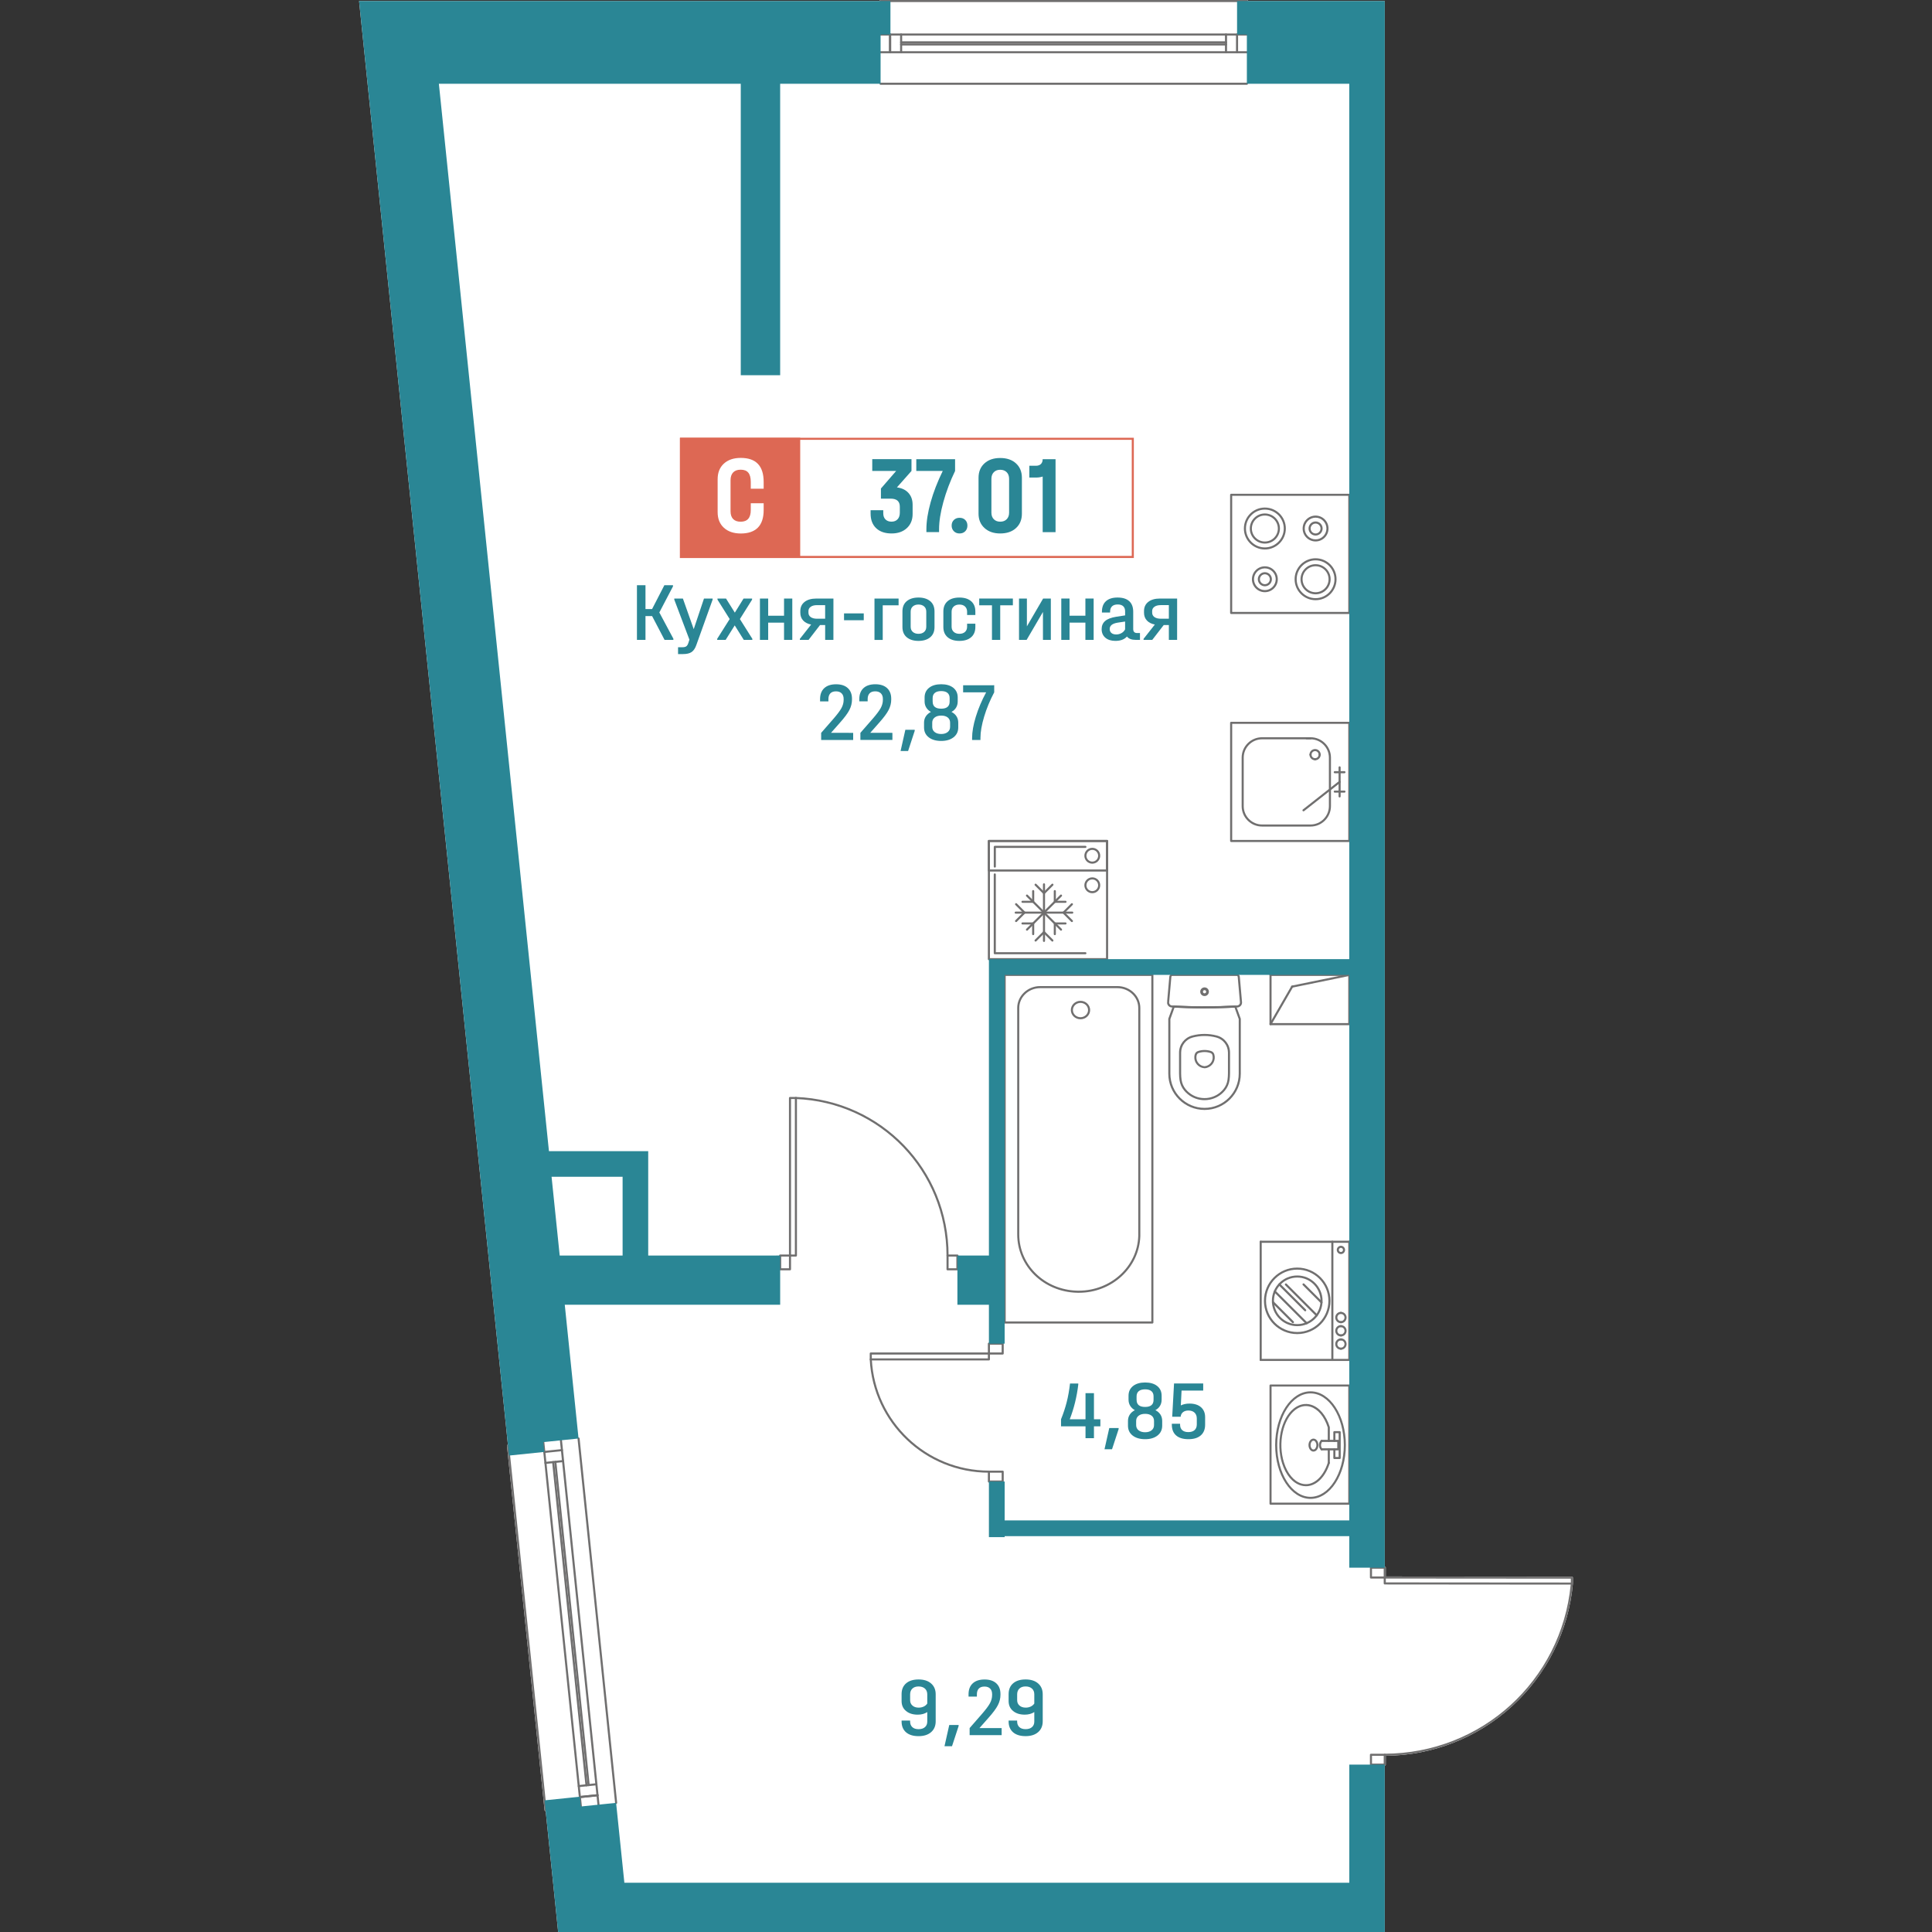 <?xml version="1.0" encoding="utf-8"?>
<!-- Generator: Adobe Illustrator 28.0.0, SVG Export Plug-In . SVG Version: 6.00 Build 0)  -->
<svg version="1.1" id="_x5F_квартиры" xmlns="http://www.w3.org/2000/svg" xmlns:xlink="http://www.w3.org/1999/xlink"
	 x="0px" y="0px" width="1000px" height="1000px" viewBox="0 0 1000 1000" style="enable-background:new 0 0 1000 1000;"
	 xml:space="preserve">
<rect x="0" y="0" width="1000" height="1000" fill="#333333" stroke="none"/>
<style type="text/css">
	.st0{fill:#FFFFFF;}
	.st1{fill:#2A8695;}
	.st2{fill:#706F6F;}
	.st3{fill:#797370;}
	.st4{fill:#DD6854;}
</style>
<g>
	<path class="st0" d="M814.14,816.6v3.06c0,0.04,0,0.07-0.01,0.1c-2.25,24.35-13.42,46.82-31.45,63.32
		c-17.92,16.4-41.13,25.52-65.39,25.71v4.57c0,0.3-0.24,0.53-0.54,0.54v60.6h0.01v25.5H288.9l-1.87-18.23L282.61,939v-0.01
		l-0.16-1.53h-0.05c-0.27,0-0.5-0.2-0.53-0.48l-19.45-188.6c-0.03-0.3,0.19-0.56,0.48-0.59L185.86,0.54h269.39
		c0-0.3,0.24-0.54,0.54-0.54h189.6c0.3,0,0.53,0.23,0.54,0.53h70.83v810.35c0.29,0.01,0.53,0.26,0.53,0.54v4.56l96.31,0.08
		C813.9,816.06,814.14,816.3,814.14,816.6z"/>
	<g>
		<path class="st1" d="M481.94,871.36c1.58,1.38,2.37,3.25,2.37,5.61l0,13.98c0,2.36-0.79,4.23-2.37,5.61
			c-1.58,1.38-3.75,2.07-6.5,2.07c-2.79,0-4.95-0.67-6.48-2c-1.54-1.34-2.3-3.21-2.3-5.63v-0.43l4.41,0v0.43
			c0,1.27,0.38,2.25,1.14,2.96c0.76,0.71,1.83,1.06,3.23,1.06c1.42,0,2.53-0.35,3.32-1.06s1.19-1.66,1.19-2.87v-4.92
			c-1.36,0.89-3.01,1.34-4.94,1.34c-2.5,0-4.52-0.63-6.05-1.9c-1.54-1.27-2.3-2.98-2.3-5.14v-3.58c0-2.39,0.77-4.25,2.33-5.59
			c1.55-1.34,3.7-2.01,6.46-2.01S480.36,869.97,481.94,871.36z M478.12,883.31c0.78-0.37,1.38-0.89,1.83-1.55v-4.75
			c0-1.27-0.4-2.27-1.21-3s-1.91-1.1-3.3-1.1c-1.36,0-2.43,0.37-3.2,1.1s-1.16,1.73-1.16,3v3.02c0,1.15,0.4,2.08,1.21,2.78
			c0.81,0.71,1.87,1.06,3.2,1.06C476.47,883.87,477.35,883.68,478.12,883.31z"/>
		<path class="st1" d="M496.18,892.84v0.56l-3.42,10.44h-3.89l2.47-11H496.18z"/>
		<path class="st1" d="M518.45,894.44v3.67l-16.57,0v-3.67l6.41-7.34c1.99-2.3,3.36-4.13,4.11-5.5c0.74-1.37,1.12-2.78,1.12-4.25
			v-0.43c0-1.27-0.35-2.24-1.04-2.93c-0.7-0.69-1.66-1.03-2.9-1.03c-1.3,0-2.28,0.34-2.94,1.04c-0.66,0.69-1,1.68-1,2.98v1.17h-4.32
			v-1.17c0-2.44,0.72-4.34,2.16-5.67c1.44-1.34,3.49-2.01,6.15-2.01c2.59,0,4.61,0.66,6.05,1.98c1.44,1.32,2.16,3.17,2.16,5.52v0.43
			c0,1.84-0.44,3.62-1.33,5.35c-0.88,1.73-2.51,3.93-4.89,6.6l-4.65,5.26L518.45,894.44z"/>
		<path class="st1" d="M537.34,871.35c1.58,1.38,2.37,3.25,2.37,5.61l0,13.98c0,2.36-0.79,4.23-2.37,5.61
			c-1.58,1.38-3.75,2.07-6.5,2.07c-2.79,0-4.95-0.67-6.48-2c-1.54-1.34-2.3-3.21-2.3-5.63v-0.43l4.41,0v0.43
			c0,1.27,0.38,2.25,1.14,2.96c0.76,0.71,1.83,1.06,3.23,1.06c1.42,0,2.53-0.35,3.32-1.06s1.19-1.66,1.19-2.87v-4.92
			c-1.36,0.89-3.01,1.34-4.94,1.34c-2.5,0-4.52-0.63-6.05-1.9c-1.54-1.27-2.3-2.98-2.3-5.14v-3.58c0-2.39,0.77-4.25,2.33-5.59
			c1.55-1.34,3.7-2.01,6.46-2.01S535.75,869.97,537.34,871.35z M533.52,883.3c0.78-0.37,1.38-0.89,1.83-1.55V877
			c0-1.27-0.4-2.27-1.21-3s-1.91-1.1-3.3-1.1c-1.36,0-2.43,0.37-3.2,1.1s-1.16,1.73-1.16,3v3.02c0,1.15,0.4,2.08,1.21,2.78
			c0.81,0.71,1.87,1.06,3.2,1.06C531.86,883.87,532.74,883.68,533.52,883.3z"/>
	</g>
	<g>
		<path class="st1" d="M569.55,738.28l-3.32,0v6.13h-4.37v-6.13l-12.67,0v-3.67c1.2-2.96,2.17-5.9,2.92-8.82s1.32-6.15,1.73-9.69
			l4.27,0v0.6c-0.76,6.36-2.23,12.33-4.41,17.91l8.16,0l0-13.51h4.37l0,13.51l3.32,0V738.28z"/>
		<path class="st1" d="M579,739.14v0.56l-3.42,10.44h-3.89l2.47-11H579z"/>
		<path class="st1" d="M600.65,732.19c0.6,0.95,0.9,2.04,0.9,3.28v2.46c0,2.13-0.81,3.83-2.42,5.09c-1.61,1.27-3.75,1.9-6.41,1.9
			c-2.69,0-4.84-0.62-6.46-1.88c-1.61-1.25-2.42-2.96-2.42-5.11v-2.46c0-1.24,0.31-2.33,0.93-3.28c0.62-0.95,1.49-1.71,2.63-2.29
			c-1.04-0.58-1.85-1.33-2.42-2.27c-0.57-0.93-0.85-1.99-0.85-3.17v-2.03c0-2.13,0.78-3.8,2.33-5.03c1.55-1.22,3.64-1.83,6.26-1.83
			c2.63,0,4.71,0.61,6.24,1.83c1.53,1.22,2.3,2.9,2.3,5.03v2.03c0,1.21-0.28,2.27-0.83,3.19c-0.55,0.92-1.35,1.67-2.4,2.24
			C599.17,730.48,600.04,731.24,600.65,732.19z M597.32,735.47c0-1.15-0.41-2.05-1.23-2.7c-0.82-0.65-1.95-0.97-3.37-0.97
			s-2.56,0.33-3.39,0.99c-0.84,0.66-1.26,1.55-1.26,2.67v2.16c0,1.15,0.43,2.06,1.28,2.72c0.85,0.66,1.98,0.99,3.37,0.99
			c1.36,0,2.47-0.33,3.32-0.99c0.85-0.66,1.28-1.57,1.28-2.72V735.47z M588.3,724.56c0,2.45,1.47,3.67,4.41,3.67
			c2.91,0,4.37-1.22,4.37-3.67v-1.81c0-1.18-0.37-2.08-1.12-2.7c-0.74-0.62-1.83-0.93-3.25-0.93s-2.52,0.31-3.28,0.93
			c-0.76,0.62-1.14,1.52-1.14,2.7V724.56z"/>
		<path class="st1" d="M621.63,728.37c1.42,1.25,2.14,2.97,2.14,5.16v3.88c0,2.39-0.75,4.24-2.25,5.55
			c-1.5,1.31-3.63,1.96-6.38,1.96c-2.79,0-4.91-0.65-6.39-1.94c-1.47-1.29-2.21-3.16-2.21-5.61v-0.43l4.27,0v0.43
			c0,1.27,0.37,2.23,1.12,2.89c0.74,0.66,1.79,0.99,3.16,0.99c1.39,0,2.47-0.34,3.23-1.04c0.76-0.69,1.14-1.67,1.14-2.93v-3.06
			c0-1.29-0.39-2.31-1.16-3.04c-0.78-0.73-1.84-1.1-3.21-1.1c-1.14,0-2.06,0.29-2.78,0.86c-0.71,0.58-1.12,1.37-1.21,2.37l-4.37,0
			l0.95-17.22l15.09,0l0,3.67h-11.2l-0.38,7.68c1.3-0.63,2.8-0.95,4.51-0.95C618.22,726.5,620.2,727.12,621.63,728.37z"/>
	</g>
	<g>
		<path class="st1" d="M348.54,330.61v0.6l-4.56,0l-6.46-12.34h-3.42l0,12.34l-4.42,0l0-28.31l4.42,0l0,12.34h3.42l6.36-12.34
			l4.46,0v0.6l-7.07,13.51L348.54,330.61z"/>
		<path class="st1" d="M368.85,309.81v0.56l-8.45,23.56c-0.6,1.7-1.42,2.89-2.44,3.58c-1.03,0.69-2.49,1.04-4.39,1.04h-2.61v-3.54
			h2.23c0.92,0,1.6-0.16,2.04-0.48s0.81-0.92,1.09-1.81l0.52-1.64l-7.83-20.71v-0.56h4.46l5.6,15.84l5.31-15.84H368.85z"/>
		<path class="st1" d="M389.41,330.65v0.56l-4.42,0l-4.7-7.51l-4.7,7.51l-4.37,0v-0.56l6.46-10.23l-6.31-10.05v-0.56l4.42,0
			l4.56,7.29l4.51-7.29l4.42,0v0.56l-6.31,10.06L389.41,330.65z"/>
		<path class="st1" d="M397.61,309.81l0,8.89l8.21,0l0-8.89h4.27l0,21.4h-4.27l0-8.93l-8.21,0l0,8.93h-4.27l0-21.4H397.61z"/>
		<path class="st1" d="M431.37,331.21l-4.27,0l0-7.68h-2.66l-5.93,7.68l-4.51,0v-0.52l5.84-7.42c-1.77-0.34-3.15-1.05-4.13-2.11
			c-0.98-1.06-1.47-2.4-1.47-4.01v-0.86c0-2.01,0.74-3.6,2.21-4.75c1.47-1.15,3.49-1.73,6.05-1.73l8.88,0L431.37,331.21z
			 M427.09,320.25v-7.03h-4.22c-1.36,0-2.44,0.28-3.23,0.84c-0.79,0.56-1.19,1.3-1.19,2.22v0.82c0,0.98,0.39,1.75,1.19,2.31
			c0.79,0.56,1.87,0.84,3.23,0.84H427.09z"/>
		<path class="st1" d="M447.08,317.49v3.54l-10.21,0v-3.54L447.08,317.49z"/>
		<path class="st1" d="M465.11,309.81l0,3.5h-8.21l0,17.91l-4.27,0l0-21.4L465.11,309.81z"/>
		<path class="st1" d="M469.36,329.87c-1.5-1.24-2.25-3.01-2.26-5.31v-8.07c0-2.33,0.75-4.11,2.25-5.35
			c1.5-1.24,3.52-1.86,6.05-1.86c2.53,0,4.55,0.62,6.05,1.86c1.5,1.24,2.25,3.02,2.25,5.35v8.07c0,2.3-0.75,4.07-2.25,5.31
			c-1.5,1.24-3.52,1.86-6.05,1.86C472.88,331.73,470.87,331.11,469.36,329.87z M478.33,327.09c0.74-0.65,1.11-1.55,1.11-2.7v-7.77
			c0-1.18-0.37-2.09-1.12-2.74c-0.74-0.65-1.72-0.97-2.92-0.97c-1.2,0-2.18,0.32-2.92,0.97c-0.74,0.65-1.12,1.56-1.12,2.74v7.77
			c0,1.15,0.37,2.05,1.12,2.7c0.74,0.65,1.72,0.97,2.92,0.97C476.62,328.06,477.59,327.74,478.33,327.09z"/>
		<path class="st1" d="M490.49,329.83c-1.47-1.27-2.21-3.02-2.21-5.26v-8.07c0-2.27,0.73-4.04,2.18-5.31c1.46-1.27,3.5-1.9,6.12-1.9
			c2.59,0,4.62,0.63,6.08,1.9c1.46,1.27,2.18,3.04,2.18,5.31v1.81h-4.27v-1.68c0-1.12-0.36-2.02-1.07-2.7
			c-0.71-0.68-1.69-1.01-2.92-1.01s-2.21,0.34-2.94,1.01c-0.73,0.68-1.09,1.58-1.09,2.7v7.77c0,1.09,0.36,1.98,1.09,2.65
			c0.73,0.68,1.71,1.01,2.94,1.01s2.21-0.33,2.92-0.99c0.71-0.66,1.07-1.55,1.07-2.68v-1.55h4.27v1.73c0,2.24-0.73,4-2.18,5.26
			c-1.46,1.27-3.48,1.9-6.08,1.9C493.99,331.73,491.96,331.09,490.49,329.83z"/>
		<path class="st1" d="M506.84,313.3l0-3.5l17.42,0l0,3.5h-6.55l0,17.91h-4.27l0-17.91L506.84,313.3z"/>
		<path class="st1" d="M531.52,309.8l0,14.41l8.4-14.41l3.99,0l0,21.4l-4.08,0l0-14.46l-8.45,14.46h-3.94l0-21.4H531.52z"/>
		<path class="st1" d="M553.59,309.8l0,8.89l8.21,0l0-8.89h4.27l0,21.4h-4.27l0-8.93l-8.21,0l0,8.93h-4.27l0-21.4H553.59z"/>
		<path class="st1" d="M590.05,327.66v3.54h-2.23c-2.09,0-3.59-0.58-4.51-1.73c-1.36,1.5-3.35,2.25-5.98,2.25
			c-2.18,0-3.92-0.55-5.2-1.64c-1.28-1.09-1.92-2.57-1.92-4.44c0-1.78,0.61-3.19,1.83-4.23c1.22-1.04,3.09-1.75,5.62-2.16l4.7-0.73
			v-2.07c0-1.15-0.33-2.04-0.97-2.65s-1.59-0.93-2.82-0.93c-1.33,0-2.33,0.32-2.99,0.97c-0.66,0.65-1,1.58-1,2.78v0.43h-4.22v-0.43
			c0-2.39,0.7-4.21,2.09-5.46c1.39-1.25,3.39-1.88,5.98-1.88c2.66,0,4.67,0.62,6.05,1.88c1.38,1.25,2.07,3.08,2.07,5.5v8.93
			c0,1.38,0.68,2.07,2.04,2.07H590.05z M580.48,327.69c0.84-0.47,1.46-1.12,1.87-1.92v-4.06l-3.75,0.56
			c-2.82,0.43-4.22,1.53-4.22,3.28c0,0.89,0.3,1.59,0.9,2.09c0.6,0.5,1.42,0.75,2.47,0.75C578.73,328.4,579.64,328.16,580.48,327.69
			z"/>
		<path class="st1" d="M609.27,331.2H605l0-7.68h-2.66l-5.93,7.68l-4.51,0v-0.52l5.84-7.42c-1.77-0.34-3.15-1.05-4.13-2.11
			c-0.98-1.06-1.47-2.4-1.47-4.01v-0.86c0-2.01,0.74-3.6,2.21-4.75c1.47-1.15,3.49-1.73,6.05-1.73h8.88L609.27,331.2z M605,320.24
			v-7.03h-4.22c-1.36,0-2.44,0.28-3.23,0.84c-0.79,0.56-1.19,1.3-1.19,2.22v0.82c0,0.98,0.39,1.75,1.19,2.31
			c0.79,0.56,1.87,0.84,3.23,0.84H605z"/>
		<path class="st1" d="M441.6,379.33l0,3.67l-16.57,0l0-3.67l6.41-7.34c1.99-2.3,3.36-4.13,4.11-5.5c0.74-1.37,1.12-2.78,1.12-4.25
			v-0.43c0-1.27-0.35-2.24-1.04-2.93c-0.7-0.69-1.66-1.04-2.9-1.04c-1.3,0-2.28,0.34-2.94,1.04c-0.66,0.69-1,1.68-1,2.98v1.17
			l-4.32,0v-1.17c0-2.44,0.72-4.34,2.16-5.67c1.44-1.34,3.49-2.01,6.15-2.01c2.59,0,4.61,0.66,6.05,1.98
			c1.44,1.32,2.16,3.17,2.16,5.52v0.43c0,1.84-0.44,3.62-1.33,5.35c-0.88,1.73-2.51,3.93-4.89,6.6l-4.65,5.26H441.6z"/>
		<path class="st1" d="M461.91,379.32l0,3.67l-16.57,0l0-3.67l6.41-7.34c1.99-2.3,3.36-4.13,4.11-5.5c0.74-1.37,1.12-2.78,1.12-4.25
			v-0.43c0-1.27-0.35-2.24-1.04-2.93c-0.7-0.69-1.66-1.04-2.9-1.04c-1.3,0-2.28,0.34-2.94,1.04c-0.66,0.69-1,1.68-1,2.98v1.17h-4.32
			v-1.17c0-2.44,0.72-4.34,2.16-5.67c1.44-1.34,3.49-2.01,6.15-2.01c2.59,0,4.61,0.66,6.05,1.98c1.44,1.32,2.16,3.17,2.16,5.52v0.43
			c0,1.84-0.44,3.62-1.33,5.35c-0.88,1.73-2.51,3.93-4.89,6.6l-4.65,5.26L461.91,379.32z"/>
		<path class="st1" d="M473.45,377.73v0.56l-3.42,10.44h-3.89l2.47-11L473.45,377.73z"/>
		<path class="st1" d="M495.09,370.78c0.6,0.95,0.9,2.04,0.9,3.28v2.46c0,2.13-0.81,3.83-2.42,5.09c-1.61,1.27-3.75,1.9-6.41,1.9
			c-2.69,0-4.84-0.62-6.46-1.88c-1.61-1.25-2.42-2.96-2.42-5.11v-2.46c0-1.24,0.31-2.33,0.93-3.28c0.62-0.95,1.5-1.71,2.63-2.29
			c-1.04-0.58-1.85-1.33-2.42-2.27c-0.57-0.93-0.85-1.99-0.85-3.17v-2.03c0-2.13,0.78-3.8,2.33-5.03c1.55-1.22,3.64-1.83,6.27-1.83
			c2.63,0,4.71,0.61,6.24,1.83c1.53,1.22,2.3,2.9,2.3,5.03v2.03c0,1.21-0.28,2.27-0.83,3.19c-0.55,0.92-1.35,1.67-2.4,2.24
			C493.62,369.07,494.49,369.83,495.09,370.78z M491.77,374.06c0-1.15-0.41-2.05-1.23-2.7c-0.82-0.65-1.95-0.97-3.37-0.97
			s-2.56,0.33-3.39,0.99c-0.84,0.66-1.26,1.55-1.26,2.67v2.16c0,1.15,0.43,2.06,1.28,2.72s1.98,0.99,3.37,0.99
			c1.36,0,2.47-0.33,3.32-0.99c0.85-0.66,1.28-1.57,1.28-2.72V374.06z M482.75,363.14c0,2.45,1.47,3.67,4.41,3.67
			c2.91,0,4.37-1.22,4.37-3.67v-1.81c0-1.18-0.37-2.08-1.12-2.7c-0.74-0.62-1.83-0.93-3.25-0.93s-2.52,0.31-3.28,0.93
			c-0.76,0.62-1.14,1.52-1.14,2.7V363.14z"/>
		<path class="st1" d="M514.6,354.68v3.67c-2.18,4.11-3.92,8.3-5.2,12.56c-1.28,4.26-1.92,7.94-1.92,11.05l0,1.04h-4.32l0-1.04
			c0-3.13,0.64-6.8,1.92-10.98c1.28-4.19,3.06-8.39,5.34-12.62h-11.91v-3.67L514.6,354.68z"/>
	</g>
	<g id="LINE_00000091697298997191385480000001927197111293923988_">
		<path class="st2" d="M645.93,0.53v0.01c0,0.3-0.24,0.54-0.54,0.54h-189.6c-0.3,0-0.54-0.24-0.54-0.54c0-0.3,0.24-0.54,0.54-0.54
			h189.6C645.69,0,645.92,0.23,645.93,0.53z"/>
	</g>
	<g id="LINE_00000005229979940374400180000003637513397217095572_">
		<path class="st2" d="M645.39,27.58h-189.6c-0.3,0-0.54-0.24-0.54-0.54s0.24-0.54,0.54-0.54h189.6c0.3,0,0.54,0.24,0.54,0.54
			S645.69,27.58,645.39,27.58z"/>
	</g>
	<g id="LINE_00000087403587928306184650000002953944945200461726_">
		<path class="st2" d="M460.71,27.58c-0.3,0-0.54-0.24-0.54-0.54v-9.18c0-0.3,0.24-0.54,0.54-0.54s0.54,0.24,0.54,0.54v9.18
			C461.25,27.34,461.01,27.58,460.71,27.58z"/>
	</g>
	<g id="LINE_00000070840074552674205740000010706732941818612637_">
		<path class="st2" d="M640.29,27.58c-0.3,0-0.54-0.24-0.54-0.54v-9.18c0-0.3,0.24-0.54,0.54-0.54c0.3,0,0.54,0.24,0.54,0.54v9.18
			C640.83,27.34,640.59,27.58,640.29,27.58z"/>
	</g>
	<g id="LINE_00000159443473692786994450000009224002526964164784_">
		<path class="st2" d="M645.39,18.41h-189.6c-0.3,0-0.54-0.24-0.54-0.54s0.24-0.54,0.54-0.54h189.6c0.3,0,0.54,0.24,0.54,0.54
			S645.69,18.41,645.39,18.41z"/>
	</g>
	<g id="LINE_00000148627786840474064240000017425363611356933515_">
		<path class="st2" d="M634.58,23.56H466.42c-0.3,0-0.54-0.24-0.54-0.54s0.24-0.54,0.54-0.54h168.17c0.3,0,0.54,0.24,0.54,0.54
			S634.88,23.56,634.58,23.56z"/>
	</g>
	<g id="LINE_00000172420323313687523800000008772968633736151201_">
		<path class="st2" d="M634.58,27.58c-0.3,0-0.54-0.24-0.54-0.54v-9.18c0-0.3,0.24-0.54,0.54-0.54c0.3,0,0.54,0.24,0.54,0.54v9.18
			C635.12,27.34,634.88,27.58,634.58,27.58z"/>
	</g>
	<g id="LINE_00000037685609577148694180000004538481439156882363_">
		<path class="st2" d="M460.71,27.58c-0.3,0-0.54-0.24-0.54-0.54v-9.18c0-0.3,0.24-0.54,0.54-0.54s0.54,0.24,0.54,0.54v9.18
			C461.25,27.34,461.01,27.58,460.71,27.58z"/>
	</g>
	<g id="LINE_00000080891135782766375440000009629008798175108489_">
		<path class="st2" d="M466.42,27.58c-0.3,0-0.54-0.24-0.54-0.54v-9.18c0-0.3,0.24-0.54,0.54-0.54s0.54,0.24,0.54,0.54v9.18
			C466.96,27.34,466.71,27.58,466.42,27.58z"/>
	</g>
	<g id="LINE_00000097475556267002019350000010718558879925084068_">
		<path class="st2" d="M645.39,43.89h-189.6c-0.3,0-0.54-0.24-0.54-0.54c0-0.3,0.24-0.54,0.54-0.54h189.6c0.3,0,0.54,0.24,0.54,0.54
			C645.93,43.65,645.69,43.89,645.39,43.89z"/>
	</g>
	<g id="LINE_00000124876063837093366500000012505868875627766718_">
		<path class="st2" d="M634.58,22.44H466.42c-0.3,0-0.54-0.24-0.54-0.54c0-0.3,0.24-0.54,0.54-0.54h168.17
			c0.3,0,0.54,0.24,0.54,0.54C635.12,22.19,634.88,22.44,634.58,22.44z"/>
	</g>
	<g id="LINE_00000070815124418523515450000010726171959225987969_">
		<path class="st2" d="M282.94,936.87c0.03,0.29-0.18,0.56-0.48,0.59h-0.06c-0.27,0-0.5-0.2-0.53-0.48l-19.45-188.6
			c-0.03-0.3,0.19-0.56,0.48-0.59c0.36,0,0.57,0.18,0.6,0.48l0.52,5.07l18.4,178.46L282.94,936.87z"/>
	</g>
	<g id="LINE_00000070818118347678006260000015308969864946313369_">
		<path class="st2" d="M309.78,934.64c-0.27,0-0.51-0.21-0.54-0.48l-19.44-188.6c-0.03-0.3,0.19-0.56,0.48-0.59
			c0.02,0,0.04,0,0.06,0c0.27,0,0.51,0.21,0.54,0.48l19.44,188.6c0.03,0.3-0.19,0.56-0.48,0.59
			C309.82,934.64,309.8,934.64,309.78,934.64z"/>
	</g>
	<g id="LINE_00000127031351653661505130000001288383723536228994_">
		<path class="st2" d="M300.15,930.69c-0.27,0-0.51-0.21-0.54-0.48c-0.03-0.3,0.19-0.56,0.48-0.59l9.13-0.94
			c0.35,0.01,0.57,0.19,0.59,0.48c0.03,0.3-0.19,0.56-0.48,0.59l-9.13,0.94C300.19,930.69,300.17,930.69,300.15,930.69z"/>
	</g>
	<g id="LINE_00000129199410752262441990000000101682378858505099_">
		<path class="st2" d="M281.73,752.06c-0.27,0-0.51-0.21-0.54-0.48c-0.03-0.3,0.19-0.56,0.48-0.59l9.13-0.94c0.02,0,0.04,0,0.06,0
			c0.27,0,0.51,0.21,0.54,0.48c0.03,0.3-0.19,0.56-0.48,0.59l-9.13,0.94C281.77,752.05,281.75,752.06,281.73,752.06z"/>
	</g>
	<g id="LINE_00000150091843118775177520000008141732297596797592_">
		<path class="st2" d="M300.66,935.58c-0.27,0-0.51-0.21-0.54-0.48l-19.45-188.6c-0.03-0.3,0.19-0.56,0.48-0.59
			c0.35,0.02,0.57,0.19,0.59,0.48l19.45,188.6c0.03,0.3-0.19,0.56-0.48,0.59C300.69,935.58,300.68,935.58,300.66,935.58z"/>
	</g>
	<g id="LINE_00000036946930307168273710000010948139259012532136_">
		<path class="st2" d="M304.69,924.49c-0.27,0-0.51-0.21-0.54-0.48l-17.25-167.28c-0.03-0.3,0.19-0.56,0.48-0.59
			c0.35,0,0.57,0.19,0.59,0.48l17.25,167.28c0.03,0.3-0.19,0.56-0.48,0.59C304.73,924.48,304.71,924.49,304.69,924.49z"/>
	</g>
	<g id="LINE_00000046307421794770159790000007745617281168653201_">
		<path class="st2" d="M282.32,757.73c-0.27,0-0.51-0.21-0.54-0.48c-0.03-0.3,0.19-0.56,0.48-0.59l9.12-0.94
			c0.35,0.01,0.57,0.19,0.59,0.48c0.03,0.3-0.19,0.56-0.48,0.59l-9.12,0.94C282.36,757.73,282.34,757.73,282.32,757.73z"/>
	</g>
	<g id="LINE_00000178892897309117887590000015549926830572766861_">
		<path class="st2" d="M300.15,930.69c-0.27,0-0.51-0.21-0.54-0.48c-0.03-0.3,0.19-0.56,0.48-0.59l9.13-0.94
			c0.35,0.01,0.57,0.19,0.59,0.48c0.03,0.3-0.19,0.56-0.48,0.59l-9.13,0.94C300.19,930.69,300.17,930.69,300.15,930.69z"/>
	</g>
	<g id="LINE_00000045590342690186581700000006070547794082158498_">
		<path class="st2" d="M299.57,925.01c-0.27,0-0.51-0.21-0.54-0.48c-0.03-0.3,0.19-0.56,0.48-0.59l9.13-0.94c0.02,0,0.04,0,0.06,0
			c0.27,0,0.51,0.21,0.54,0.48c0.03,0.3-0.19,0.56-0.48,0.59l-9.13,0.94C299.6,925.01,299.58,925.01,299.57,925.01z"/>
	</g>
	<g id="LINE_00000041288367873367686010000001928343997715081619_">
		<path class="st2" d="M318.91,933.7c-0.27,0-0.51-0.21-0.54-0.48l-19.45-188.6c-0.03-0.3,0.19-0.56,0.48-0.59c0.02,0,0.04,0,0.06,0
			c0.27,0,0.51,0.21,0.54,0.48l19.45,188.6c0.03,0.3-0.19,0.56-0.48,0.59C318.94,933.7,318.93,933.7,318.91,933.7z"/>
	</g>
	<g id="LINE_00000165204157232604780490000010679183508168466325_">
		<path class="st2" d="M303.57,924.6c-0.27,0-0.51-0.21-0.54-0.48l-17.25-167.28c-0.03-0.3,0.19-0.56,0.48-0.59
			c0.02,0,0.04,0,0.06,0c0.27,0,0.51,0.21,0.54,0.48L304.11,924c0.03,0.3-0.19,0.56-0.48,0.59
			C303.61,924.6,303.59,924.6,303.57,924.6z"/>
	</g>
	<g id="LWPOLYLINE_00000085215214805307675640000003193734435215273621_">
		<path class="st2" d="M408.9,649.32h-5.09c-0.3,0-0.53,0.23-0.54,0.53v7.14c0,0.3,0.24,0.54,0.54,0.54h5.09
			c0.3,0,0.54-0.24,0.54-0.54v-7.13C409.44,649.56,409.2,649.32,408.9,649.32z M408.36,656.45h-4.01v-6.05h4.01V656.45z"/>
	</g>
	<g id="LWPOLYLINE_00000003095531811865217340000003882980959055534007_">
		<path class="st2" d="M495.55,649.32h-5.1c-0.3,0-0.53,0.23-0.54,0.53v7.14c0,0.3,0.24,0.54,0.54,0.54h5.1
			c0.3,0,0.54-0.24,0.54-0.54v-7.13C496.09,649.56,495.85,649.32,495.55,649.32z M495.01,656.45h-4.02v-6.05h4.02V656.45z"/>
	</g>
	<g id="ARC_00000009564707987664437080000006895691418708590249_">
		<path class="st2" d="M490.45,650.39c-0.3,0-0.54-0.24-0.54-0.54c-0.02-43.73-34.27-79.31-77.97-80.99
			c-0.3-0.01-0.53-0.26-0.52-0.56c0.01-0.29,0.25-0.52,0.54-0.52c0.01,0,0.01,0,0.02,0c44.28,1.71,78.99,37.75,79.01,82.07
			C490.99,650.15,490.75,650.39,490.45,650.39z"/>
	</g>
	<g id="LWPOLYLINE_00000127038874783292726560000014272130933052637602_">
		<path class="st2" d="M412.07,567.79c-0.04-0.01-0.07-0.01-0.11-0.01h-3.06c-0.29,0-0.54,0.24-0.54,0.54v81.54
			c0,0.3,0.25,0.54,0.54,0.54h3.06c0.3,0,0.54-0.24,0.54-0.54v-81.54C412.5,568.06,412.32,567.84,412.07,567.79z M411.42,649.32
			h-1.98v-80.46h1.98V649.32z"/>
	</g>
	<g id="LWPOLYLINE_00000099619863722678724520000009298373290300552580_">
		<path class="st2" d="M518.99,694.93h-7.13c-0.3,0-0.54,0.25-0.54,0.54v5.1c0,0.3,0.24,0.54,0.54,0.54h7.13
			c0.3,0,0.54-0.24,0.54-0.54v-5.1C519.53,695.18,519.29,694.93,518.99,694.93z M518.45,700.03h-6.05v-4.01h6.05V700.03z"/>
	</g>
	<g id="LWPOLYLINE_00000085949681571073574700000008080552796673055909_">
		<path class="st2" d="M518.99,761.19h-7.14c-0.3,0.01-0.53,0.24-0.53,0.54v5.1c0,0.3,0.24,0.54,0.54,0.54h7.13
			c0.3,0,0.54-0.24,0.54-0.54v-5.1C519.53,761.43,519.29,761.19,518.99,761.19z M512.4,762.27h6.05v4.02h-6.05V762.27z"/>
	</g>
	<g id="ARC_00000135680714047703733770000009021626602619919525_">
		<path class="st2" d="M511.85,762.27L511.85,762.27c-32.88-0.03-59.97-25.78-61.68-58.61c-0.02-0.3,0.21-0.55,0.51-0.57
			c0.01,0,0.02,0,0.03,0c0.28,0,0.52,0.22,0.54,0.51c1.68,32.26,28.3,57.56,60.61,57.59c0.3,0,0.54,0.24,0.54,0.54
			C512.39,762.03,512.15,762.27,511.85,762.27z"/>
	</g>
	<g id="LWPOLYLINE_00000127008652134009398310000002258157666136103046_">
		<path class="st2" d="M511.86,700.03h-61.15c-0.3,0-0.54,0.24-0.54,0.54v3.06c0,0.04,0,0.07,0.01,0.11
			c0.05,0.25,0.27,0.43,0.53,0.43h61.15c0.3,0,0.54-0.24,0.54-0.54v-3.06C512.4,700.27,512.16,700.03,511.86,700.03z M511.32,703.09
			h-60.07v-1.98h60.07V703.09z"/>
	</g>
	<g id="LWPOLYLINE_00000124163541854291546660000013813863247749458315_">
		<path class="st2" d="M716.76,810.88c-0.01,0-0.01,0-0.02,0h-7.13c-0.3,0-0.54,0.25-0.54,0.54v5.1c0,0.3,0.24,0.54,0.54,0.54h7.13
			c0.3,0,0.55-0.24,0.55-0.54v-5.1C717.29,811.14,717.05,810.89,716.76,810.88z M710.15,815.98v-4.01h6.05v4.01H710.15z"/>
	</g>
	<g id="LWPOLYLINE_00000049184803966139783300000007485598417594834849_">
		<path class="st2" d="M716.75,907.72h-7.14c-0.3,0-0.54,0.24-0.54,0.54v5.1c0,0.3,0.24,0.54,0.54,0.54h7.14
			c0.3-0.01,0.54-0.24,0.54-0.54v-5.1C717.29,907.96,717.05,907.73,716.75,907.72z M710.15,908.8h6.05v4.02h-6.05V908.8z"/>
	</g>
	<g id="ARC_00000016042945482402406260000001707236443735852957_">
		<path class="st2" d="M814.14,819.65v0.01c0,0.04,0,0.07-0.01,0.1c-2.25,24.35-13.42,46.82-31.45,63.32
			c-17.92,16.4-41.13,25.52-65.39,25.71c-0.18,0.01-0.36,0.01-0.54,0.01c-0.3,0-0.54-0.24-0.54-0.54c0-0.3,0.23-0.53,0.53-0.54h0.01
			c50.1-0.14,91.38-37.73,96.25-87.52c0.02-0.2,0.04-0.39,0.06-0.59c0.03-0.3,0.31-0.46,0.59-0.49
			C813.93,819.15,814.14,819.38,814.14,819.65z"/>
	</g>
	<g id="LWPOLYLINE_00000094586248224194806270000009489604189301280896_">
		<path class="st2" d="M813.6,816.06l-96.31-0.08h-0.55c-0.14,0-0.28,0.06-0.38,0.16c-0.1,0.1-0.16,0.24-0.16,0.38v3.06
			c0,0.3,0.25,0.54,0.54,0.54L813,820.2h0.6c0.14,0,0.28-0.06,0.38-0.16c0.08-0.08,0.13-0.17,0.15-0.28
			c0.01-0.03,0.01-0.06,0.01-0.1v-3.06C814.14,816.3,813.9,816.06,813.6,816.06z M717.29,819.04v-1.98l95.77,0.07v1.98
			L717.29,819.04z"/>
	</g>
	<g id="POLYLINE">
		<path class="st2" d="M698.4,317.81h-61.16c-0.3,0-0.54-0.24-0.54-0.54v-61.16c0-0.3,0.24-0.54,0.54-0.54h61.16
			c0.3,0,0.54,0.24,0.54,0.54v61.16C698.94,317.56,698.69,317.81,698.4,317.81z M637.78,316.73h60.08v-60.08h-60.08V316.73z"/>
	</g>
	<g id="SPLINE">
		<path class="st2" d="M654.69,284.42c-5.99,0-10.86-4.87-10.86-10.86s4.87-10.86,10.86-10.86s10.86,4.87,10.86,10.86
			S660.68,284.42,654.69,284.42z M654.69,263.78c-5.39,0-9.78,4.39-9.78,9.78c0,5.39,4.39,9.78,9.78,9.78
			c5.39,0,9.78-4.39,9.78-9.78C664.47,268.17,660.08,263.78,654.69,263.78z"/>
	</g>
	<g id="SPLINE_00000044867903735441497070000004396072522149654154_">
		<path class="st2" d="M654.69,281.36c-4.3,0-7.8-3.5-7.8-7.8c0-4.3,3.5-7.8,7.8-7.8s7.8,3.5,7.8,7.8
			C662.49,277.86,658.99,281.36,654.69,281.36z M654.69,266.84c-3.7,0-6.72,3.01-6.72,6.72c0,3.71,3.01,6.72,6.72,6.72
			c3.7,0,6.72-3.01,6.72-6.72C661.41,269.85,658.39,266.84,654.69,266.84z"/>
	</g>
	<g id="SPLINE_00000121963056295078733970000001542493742289138837_">
		<path class="st2" d="M680.94,310.67c-5.99,0-10.86-4.87-10.86-10.86c0-5.99,4.87-10.86,10.86-10.86s10.86,4.87,10.86,10.86
			C691.8,305.8,686.93,310.67,680.94,310.67z M680.94,290.04c-5.39,0-9.78,4.39-9.78,9.78c0,5.39,4.39,9.78,9.78,9.78
			s9.78-4.39,9.78-9.78C690.72,294.42,686.33,290.04,680.94,290.04z"/>
	</g>
	<g id="SPLINE_00000133529315524966888110000005089918148938305964_">
		<path class="st2" d="M680.94,307.62c-4.3,0-7.8-3.5-7.8-7.8c0-4.3,3.5-7.8,7.8-7.8s7.8,3.5,7.8,7.8
			C688.74,304.11,685.24,307.62,680.94,307.62z M680.94,293.09c-3.7,0-6.72,3.01-6.72,6.72c0,3.71,3.01,6.72,6.72,6.72
			c3.7,0,6.72-3.01,6.72-6.72C687.66,296.11,684.65,293.09,680.94,293.09z"/>
	</g>
	<g id="SPLINE_00000155105035426852174660000015515252422092926360_">
		<path class="st2" d="M680.94,280.26c-3.69,0-6.7-3.01-6.7-6.7s3.01-6.7,6.7-6.7s6.7,3.01,6.7,6.7S684.64,280.26,680.94,280.26z
			 M680.94,267.94c-3.1,0-5.62,2.52-5.62,5.62c0,3.1,2.52,5.62,5.62,5.62s5.62-2.52,5.62-5.62
			C686.56,270.46,684.04,267.94,680.94,267.94z"/>
	</g>
	<g id="SPLINE_00000173840968817429934000000018189304207429873549_">
		<path class="st2" d="M680.94,277.2c-2.01,0-3.65-1.64-3.65-3.65s1.64-3.65,3.65-3.65c2.01,0,3.65,1.64,3.65,3.65
			S682.95,277.2,680.94,277.2z M680.94,271c-1.42,0-2.56,1.15-2.56,2.56s1.15,2.56,2.56,2.56s2.56-1.15,2.56-2.56
			S682.36,271,680.94,271z"/>
	</g>
	<g id="SPLINE_00000013915535835153384190000007409471622048563080_">
		<path class="st2" d="M654.69,306.52c-3.69,0-6.7-3.01-6.7-6.7c0-3.69,3.01-6.7,6.7-6.7s6.7,3.01,6.7,6.7
			C661.39,303.51,658.38,306.52,654.69,306.52z M654.69,294.19c-3.1,0-5.62,2.52-5.62,5.62c0,3.1,2.52,5.62,5.62,5.62
			s5.62-2.52,5.62-5.62C660.31,296.71,657.79,294.19,654.69,294.19z"/>
	</g>
	<g id="SPLINE_00000177464310234296774920000005895185011956318875_">
		<path class="st2" d="M654.69,303.46c-2.01,0-3.65-1.64-3.65-3.65s1.64-3.65,3.65-3.65c2.01,0,3.65,1.64,3.65,3.65
			S656.7,303.46,654.69,303.46z M654.69,297.25c-1.42,0-2.56,1.15-2.56,2.56s1.15,2.56,2.56,2.56s2.56-1.15,2.56-2.56
			S656.1,297.25,654.69,297.25z"/>
	</g>
	<g id="SPLINE_00000021096839819204806720000011624242213142946977_">
		<path class="st2" d="M680.69,393.52c-1.6,0-2.91-1.31-2.91-2.91c0-0.3,0.24-0.54,0.54-0.54c0.3,0,0.54,0.24,0.54,0.54
			c0,1.01,0.82,1.83,1.83,1.83c0.3,0,0.54,0.24,0.54,0.54S680.98,393.52,680.69,393.52z"/>
	</g>
	<g id="SPLINE_00000108266789182417178700000003747063088683732873_">
		<path class="st2" d="M683.06,391.15c-0.3,0-0.54-0.24-0.54-0.54c0-1.01-0.82-1.83-1.83-1.83s-1.83,0.82-1.83,1.83
			c0,0.3-0.24,0.54-0.54,0.54c-0.3,0-0.54-0.24-0.54-0.54c0-1.6,1.31-2.91,2.91-2.91s2.91,1.31,2.91,2.91
			C683.6,390.91,683.35,391.15,683.06,391.15z"/>
	</g>
	<g id="SPLINE_00000163751114549421620690000016431012173494998404_">
		<path class="st2" d="M680.69,393.52c-0.3,0-0.54-0.24-0.54-0.54s0.24-0.54,0.54-0.54c1.01,0,1.83-0.82,1.83-1.83
			c0-0.3,0.24-0.54,0.54-0.54c0.3,0,0.54,0.24,0.54,0.54C683.6,392.21,682.29,393.52,680.69,393.52z"/>
	</g>
	<g id="POLYLINE_00000130636372502129794730000005558481048243220626_">
		<path class="st2" d="M678.33,382.67h-2.03c-0.3,0-0.54-0.24-0.54-0.54s0.24-0.54,0.54-0.54h2.03c0.3,0,0.54,0.24,0.54,0.54
			S678.62,382.67,678.33,382.67z"/>
	</g>
	<g id="SPLINE_00000108301640966492220990000000585232081140687294_">
		<path class="st2" d="M678.33,427.83h-25.09c-5.83,0-10.57-4.74-10.57-10.58v-25.09c0-5.83,4.74-10.57,10.57-10.57h25.09
			c5.83,0,10.58,4.74,10.58,10.57v25.09C688.9,423.08,684.16,427.83,678.33,427.83z M653.24,382.67c-5.24,0-9.49,4.26-9.49,9.49
			v25.09c0,5.24,4.26,9.5,9.49,9.5h25.09c5.24,0,9.5-4.26,9.5-9.5v-25.09c0-5.24-4.26-9.49-9.5-9.49H653.24z"/>
	</g>
	<g id="POLYLINE_00000118392709795867273830000007853221111828901251_">
		<path class="st2" d="M693.38,412.77c-0.3,0-0.54-0.24-0.54-0.54v-15.05c0-0.3,0.24-0.54,0.54-0.54s0.54,0.24,0.54,0.54v15.05
			C693.92,412.53,693.68,412.77,693.38,412.77z"/>
	</g>
	<g id="POLYLINE_00000172411038624776790580000017638481948611674004_">
		<path class="st2" d="M695.89,410.27h-5.02c-0.3,0-0.54-0.24-0.54-0.54s0.24-0.54,0.54-0.54h5.02c0.3,0,0.54,0.24,0.54,0.54
			S696.19,410.27,695.89,410.27z"/>
	</g>
	<g id="POLYLINE_00000007403291999416961380000000095312293611519389_">
		<path class="st2" d="M695.89,400.23h-5.02c-0.3,0-0.54-0.24-0.54-0.54s0.24-0.54,0.54-0.54h5.02c0.3,0,0.54,0.24,0.54,0.54
			S696.19,400.23,695.89,400.23z"/>
	</g>
	<g id="POLYLINE_00000096775416618887410200000013590433693442409610_">
		<path class="st2" d="M674.68,419.95c-0.16,0-0.32-0.07-0.42-0.21c-0.18-0.24-0.14-0.57,0.09-0.76l18.7-14.7
			c0.24-0.18,0.57-0.14,0.76,0.09c0.18,0.24,0.14,0.57-0.09,0.76l-18.7,14.7C674.91,419.91,674.79,419.95,674.68,419.95z"/>
	</g>
	<g id="LWPOLYLINE_00000008113711335479672740000008254421644758714264_">
		<path class="st2" d="M698.4,435.83h-61.16c-0.3,0-0.54-0.24-0.54-0.54v-61.16c0-0.3,0.24-0.54,0.54-0.54h61.16
			c0.3,0,0.54,0.24,0.54,0.54v61.16C698.94,435.59,698.69,435.83,698.4,435.83z M637.78,434.75h60.08v-60.08h-60.08V434.75z"/>
	</g>
	<g id="POLYLINE_00000078749237350682332870000012730883463974665104_">
		<path class="st2" d="M573.02,496.99h-61.17c-0.3,0-0.54-0.24-0.54-0.54v-61.17c0-0.3,0.24-0.54,0.54-0.54h61.17
			c0.3,0,0.54,0.24,0.54,0.54v61.17C573.56,496.75,573.32,496.99,573.02,496.99z M512.39,495.91h60.09v-60.09h-60.09V495.91z"/>
	</g>
	<g id="POLYLINE_00000162311764739145850480000001553338596593739705_">
		<path class="st2" d="M573.02,451.12h-61.17c-0.3,0-0.54-0.24-0.54-0.54v-15.29c0-0.3,0.24-0.54,0.54-0.54h61.17
			c0.3,0,0.54,0.24,0.54,0.54v15.29C573.56,450.87,573.32,451.12,573.02,451.12z M512.39,450.03h60.09v-14.21h-60.09V450.03z"/>
	</g>
	<g id="SPLINE_00000033338037084213263320000013697594248695752873_">
		<path class="st2" d="M565.37,447.04c-2.27,0-4.11-1.85-4.11-4.11c0-2.27,1.84-4.11,4.11-4.11c2.27,0,4.11,1.84,4.11,4.11
			C569.48,445.19,567.64,447.04,565.37,447.04z M565.37,439.9c-1.67,0-3.03,1.36-3.03,3.03c0,1.67,1.36,3.03,3.03,3.03
			c1.67,0,3.03-1.36,3.03-3.03C568.4,441.25,567.04,439.9,565.37,439.9z"/>
	</g>
	<g id="POLYLINE_00000005988777546565179530000013662774021709882285_">
		<path class="st2" d="M514.91,449.07c-0.3,0-0.54-0.24-0.54-0.54v-10.19c0-0.3,0.24-0.54,0.54-0.54h46.9c0.3,0,0.54,0.24,0.54,0.54
			s-0.24,0.54-0.54,0.54h-46.35v9.65C515.45,448.83,515.21,449.07,514.91,449.07z"/>
	</g>
	<g id="POLYLINE_00000094595210082424139550000006024806805015405731_">
		<path class="st2" d="M561.8,493.93h-46.9c-0.3,0-0.54-0.24-0.54-0.54v-40.78c0-0.3,0.24-0.54,0.54-0.54c0.3,0,0.54,0.24,0.54,0.54
			v40.24h46.35c0.3,0,0.54,0.24,0.54,0.54S562.1,493.93,561.8,493.93z"/>
	</g>
	<g id="SPLINE_00000112605440988394510080000001062821121551234477_">
		<path class="st2" d="M565.37,462.33c-2.27,0-4.11-1.84-4.11-4.11c0-2.27,1.84-4.11,4.11-4.11c2.27,0,4.11,1.84,4.11,4.11
			C569.48,460.48,567.64,462.33,565.37,462.33z M565.37,455.19c-1.67,0-3.03,1.36-3.03,3.03c0,1.67,1.36,3.03,3.03,3.03
			c1.67,0,3.03-1.36,3.03-3.03C568.4,456.55,567.04,455.19,565.37,455.19z"/>
	</g>
	<g id="POLYLINE_00000017510820940111789880000004578953291025254574_">
		<path class="st2" d="M540.37,487.55c-0.3,0-0.54-0.24-0.54-0.54v-29.27c0-0.3,0.24-0.54,0.54-0.54c0.3,0,0.54,0.24,0.54,0.54V487
			C540.91,487.3,540.67,487.55,540.37,487.55z"/>
	</g>
	<g id="POLYLINE_00000072270911583824838140000012038259734335645356_">
		<path class="st2" d="M555,472.91h-29.27c-0.3,0-0.54-0.24-0.54-0.54c0-0.3,0.24-0.54,0.54-0.54H555c0.3,0,0.54,0.24,0.54,0.54
			C555.54,472.67,555.3,472.91,555,472.91z"/>
	</g>
	<g id="POLYLINE_00000054264536362038013780000010335632195867777203_">
		<path class="st2" d="M549.18,481.72c-0.14,0-0.28-0.05-0.38-0.16l-17.62-17.62c-0.21-0.21-0.21-0.55,0-0.77
			c0.21-0.21,0.55-0.21,0.77,0l17.62,17.62c0.21,0.21,0.21,0.55,0,0.77C549.46,481.67,549.32,481.72,549.18,481.72z"/>
	</g>
	<g id="POLYLINE_00000044886853132857707490000012640170906692667041_">
		<path class="st2" d="M531.56,481.72c-0.14,0-0.28-0.05-0.38-0.16c-0.21-0.21-0.21-0.55,0-0.77l17.62-17.62
			c0.21-0.21,0.55-0.21,0.77,0c0.21,0.21,0.21,0.55,0,0.77l-17.62,17.62C531.83,481.67,531.69,481.72,531.56,481.72z"/>
	</g>
	<g id="POLYLINE_00000077298935780403500380000002619113705973223578_">
		<path class="st2" d="M540.37,462.82c-0.14,0-0.28-0.05-0.38-0.16l-4.35-4.35c-0.21-0.21-0.21-0.55,0-0.77
			c0.21-0.21,0.55-0.21,0.77,0l3.97,3.97l3.97-3.97c0.21-0.21,0.55-0.21,0.77,0c0.21,0.21,0.21,0.55,0,0.77l-4.35,4.35
			C540.65,462.77,540.51,462.82,540.37,462.82z"/>
	</g>
	<g id="POLYLINE_00000174573904418575695860000008128336960004331420_">
		<path class="st2" d="M544.72,487.36c-0.14,0-0.28-0.05-0.38-0.16l-3.97-3.97l-3.97,3.97c-0.21,0.21-0.55,0.21-0.77,0
			c-0.21-0.21-0.21-0.55,0-0.77l4.35-4.35c0.21-0.21,0.55-0.21,0.77,0l4.35,4.35c0.21,0.21,0.21,0.55,0,0.77
			C545,487.3,544.86,487.36,544.72,487.36z"/>
	</g>
	<g id="POLYLINE_00000067208259921024891580000017401695439807010482_">
		<path class="st2" d="M525.92,477.27c-0.14,0-0.28-0.05-0.38-0.16c-0.21-0.21-0.21-0.55,0-0.77l3.97-3.97l-3.97-3.97
			c-0.21-0.21-0.21-0.55,0-0.77c0.21-0.21,0.55-0.21,0.77,0l4.35,4.35c0.21,0.21,0.21,0.55,0,0.77l-4.35,4.35
			C526.2,477.21,526.06,477.27,525.92,477.27z"/>
	</g>
	<g id="POLYLINE_00000011019882859082565180000007309589489778228109_">
		<path class="st2" d="M554.82,477.27c-0.14,0-0.28-0.05-0.38-0.16l-4.35-4.35c-0.21-0.21-0.21-0.55,0-0.77l4.35-4.35
			c0.21-0.21,0.55-0.21,0.77,0c0.21,0.21,0.21,0.55,0,0.77l-3.98,3.97l3.98,3.97c0.21,0.21,0.21,0.55,0,0.77
			C555.09,477.21,554.95,477.27,554.82,477.27z"/>
	</g>
	<g id="POLYLINE_00000153685581601652451530000006179147827153836440_">
		<path class="st2" d="M551.5,467.31h-5.53c-0.3,0-0.54-0.24-0.54-0.54v-5.53c0-0.3,0.24-0.54,0.54-0.54c0.3,0,0.54,0.24,0.54,0.54
			v4.99h4.99c0.3,0,0.54,0.24,0.54,0.54S551.8,467.31,551.5,467.31z"/>
	</g>
	<g id="POLYLINE_00000054260859815360229610000008742621814420184717_">
		<path class="st2" d="M534.77,467.31h-5.53c-0.3,0-0.54-0.24-0.54-0.54s0.24-0.54,0.54-0.54h4.99v-4.99c0-0.3,0.24-0.54,0.54-0.54
			c0.3,0,0.54,0.24,0.54,0.54v5.53C535.31,467.07,535.07,467.31,534.77,467.31z"/>
	</g>
	<g id="POLYLINE_00000029738313369155311970000009977605852860601996_">
		<path class="st2" d="M545.97,484.04c-0.3,0-0.54-0.24-0.54-0.54v-5.53c0-0.3,0.24-0.54,0.54-0.54h5.53c0.3,0,0.54,0.24,0.54,0.54
			s-0.24,0.54-0.54,0.54h-4.99v4.99C546.51,483.8,546.27,484.04,545.97,484.04z"/>
	</g>
	<g id="POLYLINE_00000158028034628816294150000018011045682252839068_">
		<path class="st2" d="M534.77,484.04c-0.3,0-0.54-0.24-0.54-0.54v-4.99h-4.99c-0.3,0-0.54-0.24-0.54-0.54s0.24-0.54,0.54-0.54h5.53
			c0.3,0,0.54,0.24,0.54,0.54v5.53C535.31,483.8,535.07,484.04,534.77,484.04z"/>
	</g>
	<g id="SPLINE_00000160150560038508720070000004864253631378434181_">
		<path class="st2" d="M558.39,669.14c-0.31,0-0.61,0-0.92-0.01c-17.37-0.47-30.97-13.74-30.97-30.23V521.73
			c0-6.25,5.34-11.34,11.9-11.34h39.94c6.56,0,11.9,5.08,11.9,11.34v118.02C589.74,656.14,575.55,669.14,558.39,669.14z
			 M538.39,511.47c-5.97,0-10.82,4.6-10.82,10.25V638.9c0,15.89,13.14,28.69,29.92,29.14c0.3,0.01,0.6,0.01,0.9,0.01
			c16.58,0,30.3-12.54,30.77-28.33v-118c0-5.65-4.85-10.25-10.82-10.25H538.39z"/>
	</g>
	<g id="SPLINE_00000147206944236791698620000012133139854259793041_">
		<path class="st2" d="M559.26,527.58c-2.76,0-5-2.15-5-4.78c0-2.64,2.24-4.78,5-4.78c2.76,0,5,2.15,5,4.78
			C564.27,525.43,562.03,527.58,559.26,527.58z M559.26,519.1c-2.16,0-3.92,1.66-3.92,3.7c0,2.04,1.76,3.7,3.92,3.7
			c2.16,0,3.92-1.66,3.92-3.7C563.19,520.76,561.43,519.1,559.26,519.1z"/>
	</g>
	<g id="LWPOLYLINE_00000127002871363668720750000003064235639108299142_">
		<path class="st2" d="M596.46,685.06h-76.45c-0.3,0-0.54-0.24-0.54-0.54V504.6c0-0.3,0.24-0.54,0.54-0.54h76.45
			c0.3,0,0.54,0.24,0.54,0.54v179.92C597,684.82,596.76,685.06,596.46,685.06z M520.55,683.98h75.37V505.14h-75.37V683.98z"/>
	</g>
	<g id="SPLINE_00000105400538828910696170000009858754966879027621_">
		<path class="st2" d="M623.5,552.93c-1.56-0.09-2.93-0.76-3.92-1.88c-0.99-1.12-1.49-2.56-1.4-4.05c0.02-0.43,0.1-0.87,0.23-1.3
			l0,0c0.24-0.79,0.85-1.42,1.63-1.68c2.22-0.74,4.65-0.75,6.85,0c0.78,0.26,1.39,0.89,1.63,1.68c0.9,2.95-0.77,6.09-3.72,7
			C624.39,552.83,623.95,552.91,623.5,552.93z M623.47,544.54c-1.04,0-2.09,0.17-3.08,0.51c-0.45,0.15-0.8,0.52-0.94,0.98l0,0
			c-0.11,0.35-0.17,0.7-0.19,1.04c-0.07,1.21,0.33,2.37,1.13,3.28c0.8,0.91,1.91,1.44,3.11,1.52c0.29-0.02,0.65-0.09,0.99-0.19
			c2.38-0.73,3.73-3.26,3.01-5.65c-0.14-0.46-0.49-0.82-0.94-0.97C625.56,544.71,624.52,544.54,623.47,544.54z M618.94,545.86h0.01
			H618.94z"/>
	</g>
	<g id="SPLINE_00000168796177810192970310000013737886129417958046_">
		<path class="st2" d="M623.45,569.45c-3.15,0-6.18-1.07-8.65-3.1c-0.7-0.57-1.35-1.22-1.93-1.93c-1.25-1.52-2.05-3.36-2.34-5.3
			c-0.17-1.16-0.26-2.35-0.26-3.56v-10.73c0-4.14,2.79-7.77,6.78-8.84c4.19-1.12,8.62-1.12,12.82,0c4,1.06,6.79,4.7,6.79,8.84v10.73
			c0,1.18-0.09,2.38-0.26,3.56l0,0c-0.28,1.95-1.09,3.78-2.34,5.3c-2.32,2.83-5.6,4.6-9.24,4.96
			C624.37,569.43,623.91,569.45,623.45,569.45z M623.47,536.23c-2.06,0-4.13,0.27-6.13,0.8c-3.53,0.94-5.98,4.15-5.98,7.8v10.73
			c0,1.15,0.08,2.3,0.24,3.4c0.25,1.75,0.98,3.4,2.1,4.78c0.53,0.65,1.13,1.25,1.77,1.78c2.61,2.14,5.9,3.11,9.25,2.79
			c3.36-0.34,6.38-1.96,8.52-4.57c1.12-1.37,1.85-3.02,2.1-4.78l0,0c0.16-1.13,0.24-2.27,0.24-3.4v-10.73c0-3.65-2.46-6.85-5.99-7.8
			C627.6,536.5,625.54,536.23,623.47,536.23z M635.88,559.04h0.01H635.88z"/>
	</g>
	<g id="SPLINE_00000031194608462478193770000000234509568647682959_">
		<path class="st2" d="M623.47,574.51c-10.35,0-18.77-8.42-18.77-18.77v-28.35c0-0.06,0.01-0.12,0.03-0.18
			c0.75-2.14,1.52-4.28,2.32-6.4c0.08-0.21,0.28-0.35,0.51-0.35l4.87,0.21l7.19,0.2l12.21-0.11l7.53-0.29c0.01,0,0.02,0,0.02,0
			c0.22,0,0.42,0.14,0.51,0.35c0.8,2.12,1.57,4.26,2.32,6.4c0.02,0.06,0.03,0.12,0.03,0.18v28.35
			C642.24,566.09,633.82,574.51,623.47,574.51z M605.79,527.48v28.26c0,9.76,7.93,17.69,17.68,17.69c9.76,0,17.69-7.93,17.69-17.69
			v-28.26c-0.69-1.98-1.41-3.96-2.15-5.93l-10.77,0.37l-8.64,0.03l-11.68-0.39C607.2,523.52,606.48,525.5,605.79,527.48z"/>
	</g>
	<g id="SPLINE_00000041275679977765757110000006116959902930355856_">
		<path class="st2" d="M623.47,515.22c-1.05,0-1.91-0.86-1.91-1.91c0-1.05,0.86-1.91,1.91-1.91c1.05,0,1.91,0.86,1.91,1.91
			C625.38,514.36,624.53,515.22,623.47,515.22z M623.47,512.49c-0.46,0-0.83,0.37-0.83,0.83s0.37,0.83,0.83,0.83
			s0.83-0.37,0.83-0.83S623.93,512.49,623.47,512.49z"/>
	</g>
	<g id="SPLINE_00000142154773801571018560000006391129513193005711_">
		<path class="st2" d="M623.47,515.56c-1.24,0-2.24-1.01-2.24-2.25c0-1.24,1.01-2.24,2.24-2.24c1.24,0,2.25,1.01,2.25,2.24
			C625.72,514.55,624.71,515.56,623.47,515.56z M623.47,512.15c-0.64,0-1.16,0.52-1.16,1.16s0.52,1.17,1.16,1.17
			s1.17-0.52,1.17-1.17S624.12,512.15,623.47,512.15z"/>
	</g>
	<g id="SPLINE_00000031183860927272231410000017283260933759908261_">
		<path class="st2" d="M623.43,521.95c-5.67,0-11.32-0.16-16.94-0.47c-1.41-0.08-2.49-1.29-2.41-2.7l0.54-0.04l-0.54-0.05
			l1.16-13.21c0.07-0.81,0.74-1.42,1.55-1.42h33.38c0.81,0,1.47,0.61,1.55,1.42l1.16,13.21c0.06,0.68-0.15,1.35-0.59,1.87
			c-0.44,0.53-1.06,0.85-1.75,0.91C634.84,521.79,629.13,521.95,623.43,521.95z M605.15,518.81c-0.04,0.85,0.59,1.55,1.4,1.6
			c11.23,0.63,22.62,0.63,33.84,0c0.45-0.04,0.8-0.23,1.06-0.53c0.26-0.31,0.38-0.69,0.34-1.09l-1.16-13.21
			c-0.02-0.25-0.22-0.43-0.47-0.43h-33.38c-0.25,0-0.45,0.19-0.47,0.43l-1.16,13.21C605.16,518.79,605.16,518.8,605.15,518.81z"/>
	</g>
	<g id="LINE_00000178903890696063436320000009854444345513790599_">
		<path class="st2" d="M698.4,643.27h-45.87c-0.3,0-0.54-0.24-0.54-0.54c0-0.3,0.24-0.54,0.54-0.54h45.87c0.3,0,0.54,0.24,0.54,0.54
			C698.94,643.02,698.69,643.27,698.4,643.27z"/>
	</g>
	<g id="LINE_00000026123990940467930000000005571763559602779015_">
		<path class="st2" d="M698.4,704.43h-45.87c-0.3,0-0.54-0.24-0.54-0.54s0.24-0.54,0.54-0.54h45.87c0.3,0,0.54,0.24,0.54,0.54
			S698.69,704.43,698.4,704.43z"/>
	</g>
	<g id="LINE_00000085239793459898612280000006320585790222961319_">
		<path class="st2" d="M652.53,704.43c-0.3,0-0.54-0.24-0.54-0.54v-61.16c0-0.3,0.24-0.54,0.54-0.54c0.3,0,0.54,0.24,0.54,0.54
			v61.16C653.07,704.18,652.82,704.43,652.53,704.43z"/>
	</g>
	<g id="LINE_00000111166986681238050880000002113617196565707925_">
		<path class="st2" d="M698.4,704.43c-0.3,0-0.54-0.24-0.54-0.54v-61.16c0-0.3,0.24-0.54,0.54-0.54c0.3,0,0.54,0.24,0.54,0.54v61.16
			C698.94,704.18,698.69,704.43,698.4,704.43z"/>
	</g>
	<g id="LINE_00000093898162737501388360000001229749290583507090_">
		<path class="st2" d="M676.3,685.45c-0.14,0-0.28-0.05-0.38-0.16l-16.46-16.46c-0.21-0.21-0.21-0.55,0-0.77
			c0.21-0.21,0.55-0.21,0.77,0l16.46,16.46c0.21,0.21,0.21,0.55,0,0.77C676.58,685.4,676.44,685.45,676.3,685.45z"/>
	</g>
	<g id="LINE_00000127039918734162377180000006394907887975207824_">
		<path class="st2" d="M684,674.66c-0.14,0-0.28-0.05-0.38-0.16l-9.3-9.3c-0.21-0.21-0.21-0.55,0-0.77s0.55-0.21,0.77,0l9.3,9.3
			c0.21,0.21,0.21,0.55,0,0.77C684.27,674.61,684.13,674.66,684,674.66z"/>
	</g>
	<g id="LINE_00000182486505204176684280000008755627118928965807_">
		<path class="st2" d="M675.56,678.73c-0.14,0-0.28-0.05-0.38-0.16l-13.39-13.39c-0.21-0.21-0.21-0.55,0-0.77
			c0.21-0.21,0.55-0.21,0.77,0l13.39,13.39c0.21,0.21,0.21,0.55,0,0.77C675.84,678.68,675.7,678.73,675.56,678.73z"/>
	</g>
	<g id="LINE_00000011033398245003979180000005865733971111339680_">
		<path class="st2" d="M669.22,684.9c-0.14,0-0.28-0.05-0.38-0.16l-10.34-10.34c-0.21-0.21-0.21-0.55,0-0.77s0.55-0.21,0.77,0
			l10.34,10.34c0.21,0.21,0.21,0.55,0,0.77C669.5,684.85,669.36,684.9,669.22,684.9z"/>
	</g>
	<g id="LINE_00000181797328213969903430000014139320383329751440_">
		<path class="st2" d="M681.54,681.35c-0.14,0-0.28-0.05-0.38-0.16l-15.97-15.97c-0.21-0.21-0.21-0.55,0-0.77s0.55-0.21,0.77,0
			l15.97,15.97c0.21,0.21,0.21,0.55,0,0.77C681.82,681.3,681.68,681.35,681.54,681.35z"/>
	</g>
	<g id="ELLIPSE">
		<path class="st2" d="M671.44,686.42c-7.23,0-13.12-5.89-13.12-13.12s5.89-13.12,13.12-13.12s13.12,5.89,13.12,13.12
			S678.68,686.42,671.44,686.42z M671.44,661.26c-6.64,0-12.04,5.4-12.04,12.04c0,6.64,5.4,12.04,12.04,12.04
			c6.64,0,12.04-5.4,12.04-12.04C683.48,666.66,678.08,661.26,671.44,661.26z"/>
	</g>
	<g id="ELLIPSE_00000121978978470427542040000009185524919930537372_">
		<path class="st2" d="M671.44,690.53c-9.5,0-17.22-7.73-17.22-17.22s7.73-17.22,17.22-17.22c9.5,0,17.22,7.73,17.22,17.22
			S680.94,690.53,671.44,690.53z M671.44,657.16c-8.9,0-16.14,7.24-16.14,16.14c0,8.9,7.24,16.14,16.14,16.14
			s16.14-7.24,16.14-16.14C687.58,664.4,680.34,657.16,671.44,657.16z"/>
	</g>
	<g id="ELLIPSE_00000121269260647686871690000007862891306623621281_">
		<path class="st2" d="M694.06,684.89c-1.62,0-2.94-1.32-2.94-2.94s1.32-2.94,2.94-2.94c0.3,0,0.54,0.24,0.54,0.54
			c0,0.3-0.24,0.54-0.54,0.54c-1.02,0-1.85,0.83-1.85,1.85s0.83,1.85,1.85,1.85c0.3,0,0.54,0.24,0.54,0.54
			C694.6,684.64,694.36,684.89,694.06,684.89z"/>
	</g>
	<g id="ELLIPSE_00000137128486995975527660000001474883397522172089_">
		<path class="st2" d="M694.06,684.89c-0.3,0-0.54-0.24-0.54-0.54c0-0.3,0.24-0.54,0.54-0.54c1.02,0,1.85-0.83,1.85-1.85
			s-0.83-1.85-1.85-1.85c-0.3,0-0.54-0.24-0.54-0.54c0-0.3,0.24-0.54,0.54-0.54c1.62,0,2.94,1.32,2.94,2.94
			S695.68,684.89,694.06,684.89z"/>
	</g>
	<g id="ELLIPSE_00000114064150779253403120000013630284869571652746_">
		<path class="st2" d="M694.06,691.75c-1.62,0-2.94-1.32-2.94-2.94s1.32-2.94,2.94-2.94c0.3,0,0.54,0.24,0.54,0.54
			c0,0.3-0.24,0.54-0.54,0.54c-1.02,0-1.85,0.83-1.85,1.85s0.83,1.85,1.85,1.85c0.3,0,0.54,0.24,0.54,0.54
			C694.6,691.51,694.36,691.75,694.06,691.75z"/>
	</g>
	<g id="ELLIPSE_00000040536712641665555070000011785613003398326956_">
		<path class="st2" d="M694.06,691.75c-0.3,0-0.54-0.24-0.54-0.54c0-0.3,0.24-0.54,0.54-0.54c1.02,0,1.85-0.83,1.85-1.85
			s-0.83-1.85-1.85-1.85c-0.3,0-0.54-0.24-0.54-0.54c0-0.3,0.24-0.54,0.54-0.54c1.62,0,2.94,1.32,2.94,2.94
			S695.68,691.75,694.06,691.75z"/>
	</g>
	<g id="ELLIPSE_00000054965279799248470880000015021175139681701032_">
		<path class="st2" d="M694.06,698.61c-1.62,0-2.94-1.32-2.94-2.94s1.32-2.94,2.94-2.94c0.3,0,0.54,0.24,0.54,0.54
			c0,0.3-0.24,0.54-0.54,0.54c-1.02,0-1.85,0.83-1.85,1.86c0,1.02,0.83,1.85,1.85,1.85c0.3,0,0.54,0.24,0.54,0.54
			C694.6,698.37,694.36,698.61,694.06,698.61z"/>
	</g>
	<g id="ELLIPSE_00000024680417256821454700000000974293855154892690_">
		<path class="st2" d="M694.06,698.61c-0.3,0-0.54-0.24-0.54-0.54c0-0.3,0.24-0.54,0.54-0.54c1.02,0,1.85-0.83,1.85-1.85
			c0-1.03-0.83-1.86-1.85-1.86c-0.3,0-0.54-0.24-0.54-0.54c0-0.3,0.24-0.54,0.54-0.54c1.62,0,2.94,1.32,2.94,2.94
			S695.68,698.61,694.06,698.61z"/>
	</g>
	<g id="LINE_00000002359183832781980150000010178107587980631997_">
		<path class="st2" d="M689.62,704.43c-0.3,0-0.54-0.24-0.54-0.54v-61.16c0-0.3,0.24-0.54,0.54-0.54s0.54,0.24,0.54,0.54v61.16
			C690.16,704.18,689.91,704.43,689.62,704.43z"/>
	</g>
	<g id="ELLIPSE_00000104700644857222546580000011017349334684260783_">
		<path class="st2" d="M694.06,649.11c-1.18,0-2.15-0.97-2.15-2.15s0.97-2.15,2.15-2.15s2.15,0.97,2.15,2.15
			S695.24,649.11,694.06,649.11z M694.06,645.89c-0.59,0-1.07,0.48-1.07,1.07s0.48,1.07,1.07,1.07s1.07-0.48,1.07-1.07
			S694.65,645.89,694.06,645.89z"/>
	</g>
	<g id="SPLINE_00000150800314674545543590000015799182335444022693_">
		<path class="st2" d="M684.1,750.71c-0.12,0-0.25-0.05-0.35-0.13c-0.3-0.26-0.56-0.61-0.75-1.02c-0.64-1.44-0.31-3.27,0.75-4.17
			c0.22-0.2,0.57-0.16,0.76,0.06c0.19,0.23,0.17,0.57-0.06,0.76c-0.69,0.59-0.91,1.92-0.47,2.9c0.12,0.26,0.28,0.49,0.47,0.64
			c0.22,0.2,0.25,0.54,0.06,0.76C684.4,750.64,684.25,750.71,684.1,750.71z"/>
	</g>
	<g id="SPLINE_00000173127051117456085170000005216786114517337750_">
		<path class="st2" d="M679.85,751.34c-1.42,0-2.58-1.51-2.58-3.36c0-1.85,1.16-3.36,2.58-3.36c1.42,0,2.58,1.51,2.58,3.36
			C682.43,749.83,681.27,751.34,679.85,751.34z M679.85,745.7c-0.81,0-1.5,1.04-1.5,2.28c0,1.24,0.68,2.28,1.5,2.28
			c0.81,0,1.5-1.04,1.5-2.28C681.35,746.74,680.66,745.7,679.85,745.7z"/>
	</g>
	<g id="SPLINE_00000005973383492028489160000015779226737812833951_">
		<path class="st2" d="M678.32,775.83c-10.1,0-18.31-12.49-18.31-27.84s8.22-27.85,18.31-27.85s18.31,12.49,18.31,27.85
			S688.42,775.83,678.32,775.83z M678.32,721.22c-9.5,0-17.23,12.01-17.23,26.77c0,14.76,7.73,26.76,17.23,26.76
			c9.5,0,17.23-12.01,17.23-26.76C695.55,733.22,687.82,721.22,678.32,721.22z"/>
	</g>
	<g id="SPLINE_00000145741924541070953700000001578695510738388617_">
		<path class="st2" d="M675.93,769.27c-0.91,0-1.81-0.14-2.7-0.41c-4.23-1.31-7.74-5.49-9.64-11.47
			c-3.31-10.44-0.56-23.18,6.13-28.41c2.75-2.14,5.91-2.81,8.93-1.88c4.23,1.31,7.75,5.5,9.64,11.48c0.02,0.05,0.03,0.11,0.03,0.16
			v7.06c0,0.3-0.24,0.54-0.54,0.54c-0.3,0-0.54-0.24-0.54-0.54v-6.97c-1.79-5.6-5.04-9.49-8.91-10.69c-2.7-0.84-5.46-0.25-7.95,1.69
			c-6.37,4.97-8.95,17.19-5.77,27.24c1.79,5.64,5.04,9.56,8.93,10.77c2.72,0.83,5.46,0.25,7.95-1.69c2.48-1.94,4.52-5.16,5.77-9.07
			c0.09-0.28,0.39-0.45,0.67-0.35c0.28,0.09,0.44,0.39,0.35,0.67c-1.3,4.12-3.48,7.53-6.13,9.6
			C680.23,768.5,678.08,769.27,675.93,769.27z"/>
	</g>
	<g id="POLYLINE_00000094579059253497274980000008714569633547930024_">
		<path class="st2" d="M687.78,757.77c-0.3,0-0.54-0.24-0.54-0.54v-7.06c0-0.3,0.24-0.54,0.54-0.54c0.3,0,0.54,0.24,0.54,0.54v7.06
			C688.32,757.52,688.07,757.77,687.78,757.77z"/>
	</g>
	<g id="LWPOLYLINE_00000082365546143121988830000004583648063226677915_">
		<path class="st2" d="M693.42,755.21h-2.76c-0.3,0-0.54-0.24-0.54-0.54v-4.51c0-0.3,0.24-0.54,0.54-0.54c0.3,0,0.54,0.24,0.54,0.54
			v3.96h1.68v-12.3h-1.68v3.97c0,0.3-0.24,0.54-0.54,0.54c-0.3,0-0.54-0.24-0.54-0.54v-4.51c0-0.3,0.24-0.54,0.54-0.54h2.76
			c0.3,0,0.54,0.24,0.54,0.54v13.38C693.96,754.97,693.71,755.21,693.42,755.21z"/>
	</g>
	<g id="LWPOLYLINE_00000025402954850759908580000007604704846749846403_">
		<path class="st2" d="M692.7,750.71h-8.6c-0.3,0-0.54-0.24-0.54-0.54c0-0.3,0.24-0.54,0.54-0.54h8.06v-3.29h-8.06
			c-0.3,0-0.54-0.24-0.54-0.54c0-0.3,0.24-0.54,0.54-0.54h8.6c0.3,0,0.54,0.24,0.54,0.54v4.37
			C693.24,750.46,693,750.71,692.7,750.71z"/>
	</g>
	<g id="LWPOLYLINE_00000175305698909883139510000005057982899789658784_">
		<path class="st2" d="M698.4,778.84h-40.77c-0.3,0-0.54-0.24-0.54-0.54v-61.16c0-0.3,0.24-0.54,0.54-0.54h40.77
			c0.3,0,0.54,0.24,0.54,0.54v61.16C698.94,778.59,698.69,778.84,698.4,778.84z M658.16,777.75h39.69v-60.08h-39.69V777.75z"/>
	</g>
	<g id="LINE_00000181773884781132167380000007900022121827287983_">
		<path class="st2" d="M698.39,505.14h-40.77c-0.3,0-0.54-0.24-0.54-0.54s0.24-0.54,0.54-0.54h40.77c0.3,0,0.54,0.24,0.54,0.54
			S698.69,505.14,698.39,505.14z"/>
	</g>
	<g id="LINE_00000173124036970840283080000005398035264954500259_">
		<path class="st2" d="M668.83,511.21c-0.25,0-0.48-0.18-0.53-0.43c-0.06-0.29,0.13-0.58,0.42-0.64l29.56-6.06
			c0.32-0.07,0.58,0.13,0.64,0.42c0.06,0.29-0.13,0.58-0.42,0.64l-29.56,6.06C668.9,511.2,668.86,511.21,668.83,511.21z"/>
	</g>
	<g id="LINE_00000148655135577952438940000007036168856276105404_">
		<path class="st2" d="M657.61,530.63c-0.09,0-0.19-0.02-0.27-0.07c-0.26-0.15-0.34-0.48-0.2-0.74l11.21-19.42
			c0.15-0.25,0.48-0.34,0.74-0.2c0.26,0.15,0.34,0.48,0.2,0.74l-11.21,19.42C657.98,530.53,657.8,530.63,657.61,530.63z"/>
	</g>
	<g id="LWPOLYLINE_00000115488434049482778640000007447153509710864768_">
		<path class="st2" d="M698.39,530.63h-40.77c-0.3,0-0.54-0.24-0.54-0.54V504.6c0-0.3,0.24-0.54,0.54-0.54
			c0.3,0,0.54,0.24,0.54,0.54v24.94h39.69V504.6c0-0.3,0.24-0.54,0.54-0.54c0.3,0,0.54,0.24,0.54,0.54v25.48
			C698.93,530.39,698.69,530.63,698.39,530.63z"/>
	</g>
	<g>
		<polygon class="st1" points="716.76,0.53 716.76,811.43 698.38,811.43 698.38,795.11 520.01,795.11 520.01,795.62 511.86,795.62 
			511.86,766.83 520.01,766.83 520.01,786.96 698.38,786.96 698.38,504.6 520.01,504.6 520.01,695.47 511.86,695.47 511.86,675.34 
			495.55,675.34 495.55,649.86 511.86,649.86 511.86,496.45 698.38,496.45 698.38,43.36 645.38,43.36 645.38,17.86 640.3,17.86 
			640.3,0.53 		"/>
		<polygon class="st1" points="716.76,974.5 716.76,1000 288.9,1000 287.03,981.77 282.61,939 282.61,938.99 282.45,937.46 
			282.4,936.93 281.89,931.85 282.42,931.8 299.6,930.03 299.65,930.02 300.14,929.97 300.21,930.69 300.66,935.04 301.2,934.98 
			309.24,934.15 310.32,934.04 318.37,933.2 318.89,933.15 318.95,933.7 323.17,974.5 698.4,974.5 698.4,913.36 716.75,913.36 
			716.75,974.5 		"/>
		<path class="st1" d="M185.86,0.54l77.04,747.25l0.06,0.54l0.52,5.07l0.54-0.06l17.17-1.77h0.01l0.54-0.06l-0.06-0.53l-0.47-4.54
			l0.54-0.06l8.05-0.82l1.07-0.11v-0.01l8.05-0.82l0.54-0.06l-0.06-0.54l-7.08-68.68h111.49v-25.49h-0.54l-67.76,0.01v-54.03h-51.38
			L227.16,43.35h156.26v150.86h20.39V43.35h51.98V17.87h5.1V0.54H185.86z M322.26,609.09v40.76l0.01,0.01H289.7l-4.21-40.77H322.26z
			"/>
	</g>
	<g>
		<g>
			<rect x="352.48" y="227.12" class="st0" width="233.85" height="61.16"/>
			<path class="st4" d="M586.88,288.82H351.94v-62.24h234.93V288.82z M353.03,287.74H585.8v-60.08H353.03V287.74z"/>
		</g>
		<g>
			<rect x="352.48" y="227.12" class="st4" width="61.16" height="61.16"/>
			<path class="st4" d="M414.19,288.82h-62.24v-62.24h62.24V288.82z M353.03,287.74h60.08v-60.08h-60.08V287.74z"/>
		</g>
		<g>
			<g>
				<path class="st1" d="M470.21,255.14c1.44,1.59,2.16,3.63,2.16,6.13v4.78c0,3.03-1,5.47-2.99,7.31c-2,1.84-4.62,2.76-7.88,2.76
					c-3.41,0-6.08-0.91-8-2.73c-1.92-1.82-2.88-4.34-2.88-7.57v-1.73h6.56v1.61c0,1.34,0.38,2.4,1.15,3.16
					c0.77,0.77,1.8,1.15,3.11,1.15c1.34,0,2.4-0.41,3.16-1.24c0.77-0.82,1.15-1.96,1.15-3.42v-3.05c0-2.8-1.57-4.2-4.72-4.2h-5.06
					v-5.24l7.88-9.09h-12.37v-6.1h20.31v6.1l-7.54,8.51C466.79,252.6,468.77,253.55,470.21,255.14z"/>
				<path class="st1" d="M494.35,237.68v6.1c-2.57,5.33-4.59,10.68-6.07,16.05c-1.48,5.37-2.22,10.09-2.22,14.15v1.44h-6.56v-1.44
					c0-4.1,0.73-8.77,2.19-14.01c1.46-5.24,3.55-10.63,6.27-16.2h-13.69v-6.1H494.35z"/>
				<path class="st1" d="M493.72,274.97c-0.77-0.77-1.15-1.75-1.15-2.93c0-1.19,0.38-2.16,1.15-2.91s1.75-1.12,2.93-1.12
					c1.23,0,2.21,0.37,2.96,1.12s1.12,1.72,1.12,2.91c0,1.19-0.37,2.17-1.12,2.93c-0.75,0.77-1.74,1.15-2.96,1.15
					C495.46,276.12,494.48,275.73,493.72,274.97z"/>
				<path class="st1" d="M509.57,273.3c-2.05-1.88-3.08-4.35-3.08-7.42v-18.58c0-3.11,1.02-5.59,3.05-7.45
					c2.03-1.86,4.75-2.79,8.17-2.79c3.41,0,6.14,0.93,8.17,2.79c2.03,1.86,3.05,4.34,3.05,7.45v18.58c0,3.11-1.02,5.59-3.05,7.45
					c-2.03,1.86-4.76,2.79-8.17,2.79C514.33,276.12,511.62,275.18,509.57,273.3z M521.07,268.75c0.83-0.84,1.24-1.98,1.24-3.39
					v-17.49c0-1.46-0.41-2.61-1.24-3.45s-1.95-1.27-3.37-1.27c-1.38,0-2.48,0.42-3.31,1.27c-0.83,0.84-1.24,2-1.24,3.45v17.49
					c0,1.42,0.41,2.55,1.24,3.39c0.82,0.84,1.93,1.27,3.31,1.27C519.13,270.02,520.25,269.6,521.07,268.75z"/>
				<path class="st1" d="M546.36,275.43h-6.67v-28.77c-1.04,0.34-2.17,0.52-3.4,0.52h-3.51v-6.1h3.39c1.11,0,1.97-0.3,2.59-0.89
					c0.61-0.59,0.92-1.43,0.92-2.5h6.67V275.43z"/>
			</g>
		</g>
		<g>
			<g>
				<path class="st0" d="M374.67,273.16c-2.15-1.98-3.22-4.67-3.22-8.08v-17.03c0-3.41,1.07-6.11,3.22-8.08s5.06-2.96,8.75-2.96
					c7.9,0,11.85,4.14,11.85,12.43v3.51h-6.67v-3.51c0-2.15-0.42-3.74-1.27-4.78c-0.84-1.04-2.17-1.55-3.97-1.55
					c-1.69,0-2.98,0.47-3.88,1.41c-0.9,0.94-1.35,2.29-1.35,4.06v16.05c0,1.76,0.45,3.11,1.35,4.03c0.9,0.92,2.2,1.38,3.88,1.38
					c3.49,0,5.24-2.01,5.24-6.04v-3.51h6.67v3.51c0,4.03-1,7.06-2.99,9.09c-2,2.03-4.95,3.05-8.86,3.05
					C379.73,276.12,376.81,275.13,374.67,273.16z"/>
			</g>
		</g>
	</g>
</g>
</svg>

